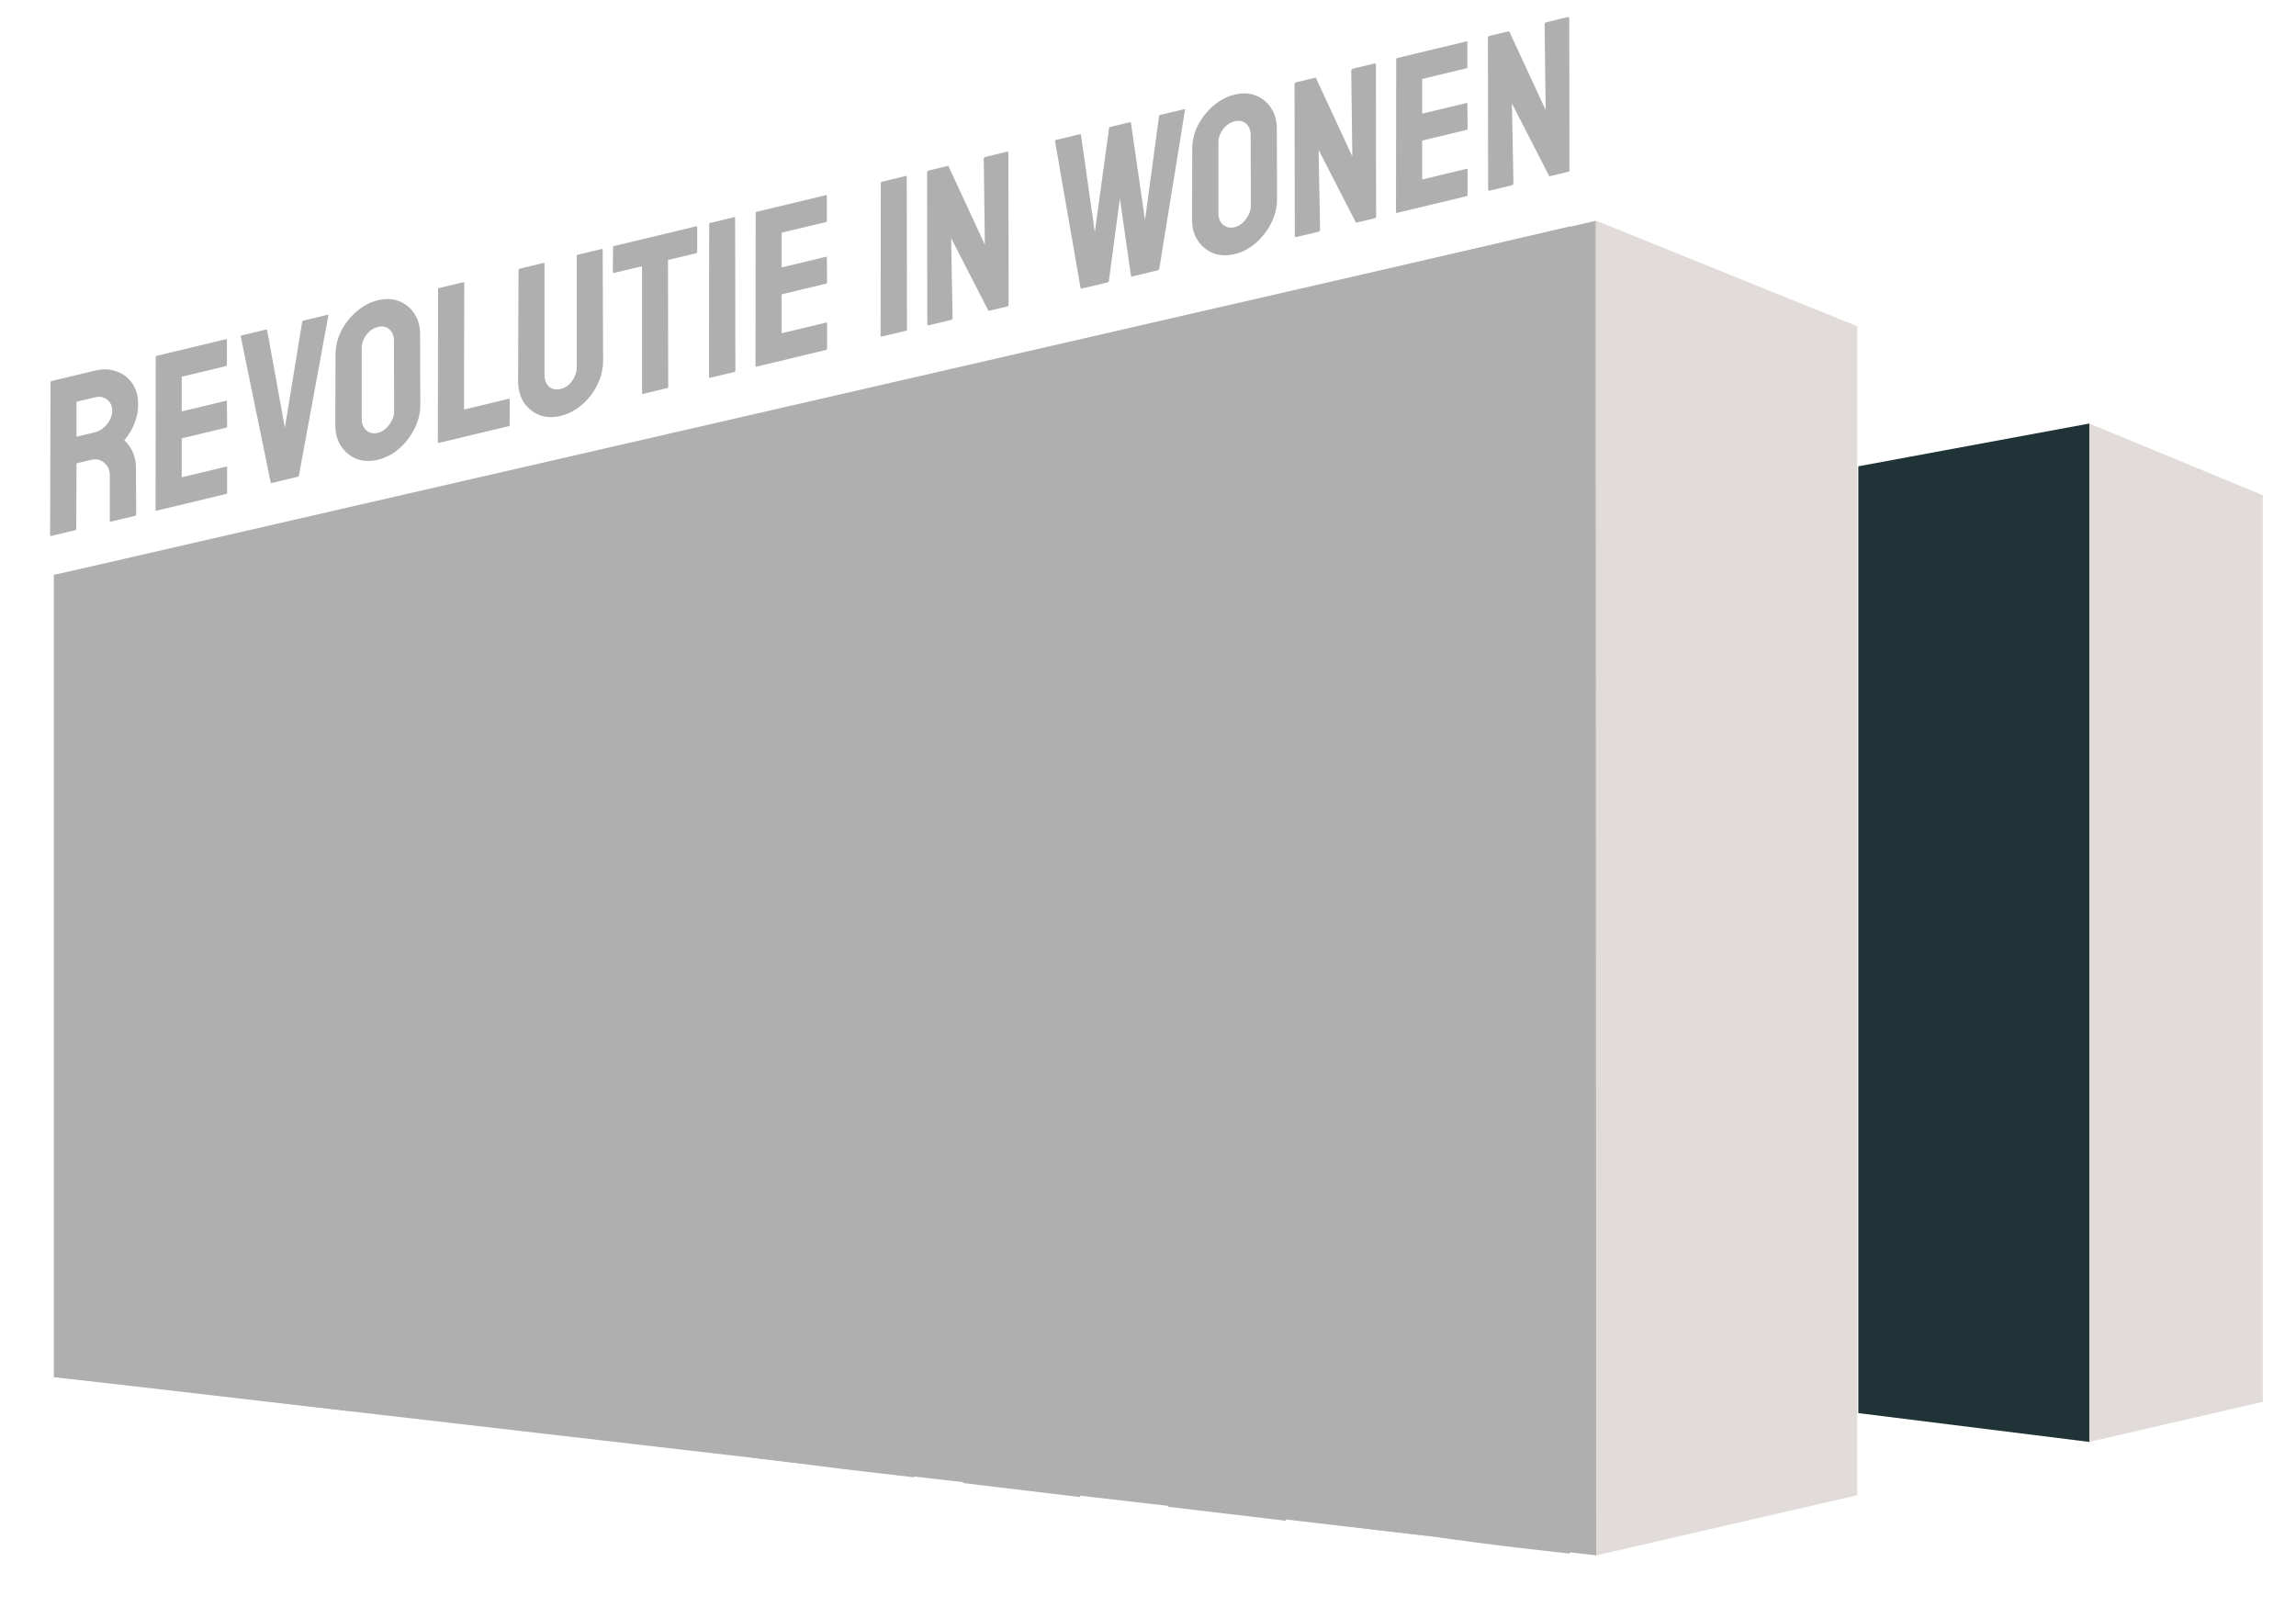 <svg xmlns="http://www.w3.org/2000/svg" xmlns:xlink="http://www.w3.org/1999/xlink" viewBox="0 0 800 560" width="800" height="560" preserveAspectRatio="xMidYMid meet" style="width: 100%; height: 100%; transform: translate3d(0px, 0px, 0px); content-visibility: visible;"><defs><clipPath id="__lottie_element_2"><rect width="800" height="560" x="0" y="0"></rect></clipPath><clipPath id="__lottie_element_4"><path d="M0,0 L1920,0 L1920,1080 L0,1080z"></path></clipPath><g id="__lottie_element_13"><g transform="matrix(1,0,0,1,960,540)" opacity="1" style="display: block;"><g opacity="1" transform="matrix(1,0,0,1,0,0)"><path fill="rgb(175,175,175)" fill-opacity="1" d=" M156,-559 C156,-559 -962,419 -962,419 C-962,419 157,263 157,263 C157,263 156,-559 156,-559z"></path></g></g></g><g id="__lottie_element_22"><g transform="matrix(1,0,0,1,960,540)" opacity="1" style="display: block;"><g opacity="1" transform="matrix(1,0,0,1,0,0)"><path fill="rgb(175,175,175)" fill-opacity="1" d=" M156,-559 C156,-559 -962,419 -962,419 C-962,419 157,263 157,263 C157,263 156,-559 156,-559z"></path></g></g></g><mask id="__lottie_element_22_1" mask-type="alpha"><use xlink:href="#__lottie_element_22"></use></mask><filter id="__lottie_element_28" filterUnits="objectBoundingBox" x="0%" y="0%" width="100%" height="100%"><feComponentTransfer in="SourceGraphic"><feFuncA type="table" tableValues="1.0 0.0"></feFuncA></feComponentTransfer></filter><mask id="__lottie_element_13_2" mask-type="alpha"><g filter="url(#__lottie_element_28)"><rect width="1920" height="1080" x="0" y="0" fill="#ffffff" opacity="0"></rect><use xlink:href="#__lottie_element_13"></use></g></mask></defs><g clip-path="url(#__lottie_element_2)"><g clip-path="url(#__lottie_element_4)" transform="matrix(1,0,0,1,-560,-260)" opacity="1" style="display: block;"><g transform="matrix(0.77,0,0,0.77,223.862,118.656)" opacity="1" style="display: block;"><g opacity="1" transform="matrix(1,0,0,1,1217.895,585.463)"><path fill="rgb(225,220,218)" fill-opacity="1" d=" M59.048,274.79 C59.048,274.79 59.069,-254.259 59.069,-254.259 C59.069,-254.259 -59.069,-302.014 -59.069,-302.014 C-59.069,-302.014 -59.069,302.014 -59.069,302.014 C-59.069,302.014 59.048,274.79 59.048,274.79z"></path></g></g><g mask="url(#__lottie_element_13_2)" style="display: block;"><g transform="matrix(0.77,0,0,0.77,223.862,118.656)" opacity="1"><g opacity="1" transform="matrix(1,0,0,1,809.899,585.463)"><path fill="rgb(175,175,175)" fill-opacity="1" d=" M348.927,-302.014 C348.927,-302.014 -348.927,-141.69 -348.927,-141.69 C-348.927,-141.69 -348.927,221.303 -348.927,221.303 C-348.927,221.303 348.927,302.014 348.927,302.014 C348.927,302.014 348.927,-302.014 348.927,-302.014z"></path></g></g></g><g transform="matrix(0.77,0,0,0.77,224.248,118.772)" opacity="1" style="display: block;"><g opacity="1" transform="matrix(1,0,0,1,1420.741,605.531)"><path fill="rgb(225,220,218)" fill-opacity="1" d=" M39.258,212.296 C39.258,212.296 39.258,-197.997 39.258,-197.997 C39.258,-197.997 -39.258,-230.447 -39.258,-230.447 C-39.258,-230.447 -39.258,230.447 -39.258,230.447 C-39.258,230.447 39.258,212.296 39.258,212.296z"></path></g><g opacity="1" transform="matrix(1,0,0,1,1329.214,605.531)"><path fill="rgb(32,51,55)" fill-opacity="1" d=" M-52.271,217.412 C-52.271,217.412 52.271,230.446 52.271,230.446 C52.271,230.446 52.271,-230.446 52.271,-230.446 C52.271,-230.446 -52.271,-211.085 -52.271,-211.085 C-52.271,-211.085 -52.271,217.412 -52.271,217.412z"></path></g></g><g mask="url(#__lottie_element_22_1)" style="display: block;"><g transform="matrix(0.77,0,0,0.77,843.037,570.14)" opacity="1"><g opacity="1" transform="matrix(1,0,0,1,0,0)"><path fill="rgb(175,175,175)" fill-opacity="1" d=" M342.857,-298.375 C342.857,-298.375 342.857,-300.311 342.857,-300.311 C342.857,-300.311 218.003,-271.13 218.003,-271.13 C218.003,-271.13 218.003,-270.167 218.003,-270.167 C218.003,-270.167 218.003,-186.156 218.003,-99.258 C218.003,-21.984 238.491,-6.034 249.354,2.491 C249.354,2.491 249.629,2.766 249.629,2.766 C261.796,12.028 276.03,22.29 283.868,32.74 C288.68,39.202 289.368,75.777 289.23,91.177 C289.23,99.839 289.23,130.913 289.23,153.463 C289.23,161.988 289.23,169.413 289.23,173.675 C289.23,238.712 289.23,253.836 287.855,253.974 C287.443,253.974 286.893,252.599 286.068,250.811 C284.83,247.649 282.905,244.402 280.293,244.127 C277.818,243.852 276.03,245.037 274.655,246.824 C273.967,247.786 273.28,248.611 272.867,248.611 C271.217,248.336 271.217,237.474 271.217,188.25 C271.217,188.25 271.217,187.975 271.217,187.975 C271.217,180.963 271.217,173.538 271.217,165.15 C271.217,118.126 271.63,66.29 271.63,66.29 C271.63,66.29 218.003,67.252 218.003,67.252 C218.003,67.252 218.141,116.476 218.003,167.9 C218.003,203.925 218.003,239.949 218.003,264.149 C218.003,272.811 218.559,279.915 218.559,285.002 C218.559,285.002 255.954,289.861 277.405,292.198 C277.405,292.198 278.093,292.198 278.093,292.198 C307.106,296.598 342.72,300.311 342.72,300.311 C342.72,300.311 342.72,208.462 342.72,127.201 C342.72,119.089 342.72,111.251 342.72,103.964 C342.995,52.952 343.132,18.44 329.382,-3.834 C324.019,-10.984 314.119,-18.959 305.181,-26.109 C300.918,-29.409 296.931,-32.571 293.768,-35.459 C287.993,-40.546 279.468,-51.821 275.205,-62.546 C271.217,-72.583 271.217,-108.47 271.217,-124.145 C271.217,-124.145 271.217,-125.657 271.217,-125.657 C271.217,-184.094 271.217,-216.543 271.63,-233.593 C271.63,-233.593 279.88,-235.38 279.88,-235.38 C279.88,-235.38 280.155,-235.38 280.293,-235.38 C280.43,-235.38 280.568,-235.38 280.843,-235.518 C280.843,-235.518 289.093,-237.168 289.093,-237.168 C289.643,-225.618 289.78,-200.594 289.918,-150.407 C290.055,-113.832 290.056,-79.596 290.056,-79.596 C290.056,-79.596 342.72,-85.37 342.72,-85.37 C342.72,-85.37 341.895,-126.207 342.72,-172.544 C343.407,-216.681 343.132,-253.805 342.857,-278.555 C342.857,-285.842 342.857,-293.857 342.857,-293.857 C342.857,-293.857 342.857,-298.375 342.857,-298.375z M68.261,268.411 C68.261,268.411 102.5,-244.593 102.5,-244.593 C102.5,-244.593 179.502,-262.467 179.502,-262.467 C179.502,-262.467 214.291,285.461 214.291,285.461 C214.291,285.461 160.939,279.136 160.939,279.136 C160.939,279.136 141.276,-149.994 141.276,-149.994 C141.276,-149.994 121.063,274.736 121.063,274.736 C121.063,274.736 68.399,268.411 68.399,268.411 C68.399,268.411 68.261,268.411 68.261,268.411z M80.912,-239.505 C80.912,-239.505 27.56,-227.406 27.56,-227.406 C27.56,-227.406 7.897,151.538 7.897,151.538 C7.897,151.538 -9.154,-219.156 -9.154,-219.156 C-9.154,-219.156 -62.505,-206.506 -62.505,-206.506 C-62.505,-206.506 -27.579,256.861 -27.579,256.861 C-27.579,256.861 2.259,260.574 2.259,260.574 C2.259,260.574 10.922,261.674 10.922,261.674 C10.922,261.674 12.985,261.949 12.985,261.949 C12.985,261.949 45.986,265.799 45.986,265.799 C45.986,265.799 80.912,-239.505 80.912,-239.505z M-70.755,-204.856 C-70.755,-204.856 -70.755,-167.732 -70.755,-167.732 C-70.618,-161.819 -70.48,-155.357 -70.48,-148.069 C-70.48,-148.069 -70.48,190.862 -70.48,190.862 C-70.48,203.787 -70.48,215.475 -70.618,226.062 C-70.618,235.137 -70.893,243.387 -71.168,250.811 C-71.168,250.811 -129.607,244.074 -129.607,244.074 C-129.607,244.074 -129.882,244.074 -130.157,244.074 C-130.432,244.074 -130.845,244.074 -131.12,244.074 C-131.12,244.074 -192.859,237.199 -192.859,237.199 C-194.234,228.124 -195.059,216.3 -195.472,200.762 C-195.472,195.125 -195.609,189.075 -195.609,182.475 C-195.609,182.475 -195.609,-124.97 -195.609,-124.97 C-195.609,-133.632 -195.609,-141.607 -195.334,-149.032 C-195.334,-151.507 -195.334,-153.844 -195.197,-156.182 C-195.197,-156.182 -195.197,-175.981 -195.197,-175.981 C-195.197,-175.981 -70.755,-204.718 -70.755,-204.718 C-70.755,-204.718 -70.755,-204.856 -70.755,-204.856z M-122.732,-153.707 C-122.732,-153.707 -143.358,-149.582 -143.358,-149.582 C-143.633,-146.007 -143.633,-140.92 -143.633,-133.495 C-143.633,-128.545 -143.633,-122.632 -143.495,-115.757 C-143.22,-99.533 -143.083,-78.633 -143.495,-55.121 C-145.008,8.953 -143.908,85.127 -143.633,105.476 C-143.633,108.364 -143.633,110.151 -143.633,110.564 C-143.633,110.564 -143.633,186.188 -143.633,186.188 C-143.633,194.437 -143.633,200.625 -143.495,204.887 C-142.945,217.537 -141.708,215.612 -139.37,211.9 C-137.72,209.425 -135.657,206.125 -133.045,206.4 C-130.295,206.675 -128.232,210.525 -126.582,213.412 C-124.245,217.812 -122.87,220.149 -122.32,206.537 C-122.182,202 -122.045,195.812 -122.045,187.288 C-122.045,187.288 -122.045,110.426 -122.045,110.426 C-122.045,103.139 -121.632,15.828 -122.045,-58.421 C-122.182,-90.87 -122.182,-120.57 -122.182,-138.17 C-122.182,-145.319 -122.182,-150.269 -122.457,-153.707 C-122.457,-153.707 -122.732,-153.707 -122.732,-153.707z M-287.599,-154.807 C-287.599,-154.807 -250.611,107.539 -250.611,107.539 C-250.611,107.539 -258.724,-161.544 -258.724,-161.544 C-258.724,-161.544 -209.635,-172.956 -209.635,-172.956 C-209.635,-172.956 -209.635,235.824 -209.635,235.824 C-209.635,235.824 -262.574,229.499 -262.574,229.499 C-262.574,229.499 -299.012,-35.459 -299.012,-35.459 C-299.012,-35.459 -291.037,226.062 -291.037,226.062 C-291.037,226.062 -343.151,220.424 -343.151,220.424 C-343.151,220.424 -343.151,-142.569 -343.151,-142.569 C-343.151,-142.569 -287.737,-154.669 -287.737,-154.669 C-287.737,-154.669 -287.599,-154.807 -287.599,-154.807z"></path></g></g></g><g style="display: block;" transform="matrix(0.77,0,0,0.77,223.255,117.116)" opacity="1"><g opacity="1" transform="matrix(1,0,0,1,479.921,390.444)"><path fill="rgb(175,175,175)" fill-opacity="1" d=" M-19.529,37.698 C-19.79,37.761 -19.921,37.624 -19.921,37.289 C-19.921,37.289 -19.725,-31.919 -19.725,-31.919 C-19.725,-32.188 -19.594,-32.353 -19.333,-32.416 C-19.333,-32.416 0.44,-37.163 0.44,-37.163 C3.964,-38.009 7.195,-37.879 10.132,-36.772 C13.134,-35.748 15.516,-33.937 17.278,-31.34 C19.04,-28.81 19.921,-25.666 19.921,-21.907 C19.921,-19.424 19.562,-17.089 18.844,-14.904 C18.126,-12.785 17.278,-10.904 16.299,-9.259 C15.32,-7.682 14.439,-6.464 13.656,-5.604 C17.18,-2.424 18.942,1.885 18.942,7.321 C18.942,7.321 19.04,27.935 19.04,27.935 C19.04,28.271 18.876,28.478 18.55,28.556 C18.55,28.556 7.489,31.212 7.489,31.212 C7.228,31.274 7.097,31.205 7.097,31.004 C7.097,31.004 7.097,10.165 7.097,10.165 C7.097,7.749 6.249,5.872 4.552,4.534 C2.92,3.114 0.898,2.693 -1.517,3.273 C-1.517,3.273 -7.978,4.824 -7.978,4.824 C-7.978,4.824 -8.076,34.445 -8.076,34.445 C-8.076,34.781 -8.206,34.98 -8.467,35.042 C-8.467,35.042 -19.529,37.698 -19.529,37.698z M-7.978,-7.256 C-7.978,-7.256 0.44,-9.277 0.44,-9.277 C2.463,-9.763 4.258,-10.966 5.824,-12.885 C7.39,-14.805 8.174,-16.872 8.174,-19.087 C8.174,-21.235 7.39,-22.892 5.824,-24.06 C4.323,-25.243 2.528,-25.584 0.44,-25.083 C0.44,-25.083 -7.978,-23.062 -7.978,-23.062 C-7.978,-23.062 -7.978,-7.256 -7.978,-7.256z"></path></g><g opacity="1" transform="matrix(1,0,0,1,523.914,377.87)"><path fill="rgb(175,175,175)" fill-opacity="1" d=" M-15.809,38.817 C-16.07,38.88 -16.201,38.743 -16.201,38.408 C-16.201,38.408 -16.103,-30.777 -16.103,-30.777 C-16.103,-31.045 -15.972,-31.211 -15.711,-31.274 C-15.711,-31.274 15.711,-38.818 15.711,-38.818 C15.972,-38.88 16.103,-38.744 16.103,-38.408 C16.103,-38.408 16.103,-27.133 16.103,-27.133 C16.103,-26.865 15.972,-26.699 15.711,-26.636 C15.711,-26.636 -4.356,-21.819 -4.356,-21.819 C-4.356,-21.819 -4.356,-6.114 -4.356,-6.114 C-4.356,-6.114 15.711,-10.932 15.711,-10.932 C15.972,-10.994 16.103,-10.891 16.103,-10.623 C16.103,-10.623 16.201,0.729 16.201,0.729 C16.201,0.998 16.07,1.163 15.809,1.226 C15.809,1.226 -4.356,6.067 -4.356,6.067 C-4.356,6.067 -4.356,23.685 -4.356,23.685 C-4.356,23.685 15.809,18.844 15.809,18.844 C16.07,18.781 16.201,18.917 16.201,19.253 C16.201,19.253 16.201,30.729 16.201,30.729 C16.201,30.998 16.07,31.164 15.809,31.226 C15.809,31.226 -15.809,38.817 -15.809,38.817z"></path></g><g opacity="1" transform="matrix(1,0,0,1,566.097,366.092)"><path fill="rgb(175,175,175)" fill-opacity="1" d=" M-5.824,38.071 C-6.085,38.133 -6.249,38.005 -6.314,37.685 C-6.314,37.685 -19.823,-28.233 -19.823,-28.233 C-19.888,-28.486 -19.757,-28.651 -19.431,-28.73 C-19.431,-28.73 -8.37,-31.385 -8.37,-31.385 C-8.109,-31.448 -7.945,-31.353 -7.88,-31.1 C-7.88,-31.1 0.147,13.08 0.147,13.08 C0.147,13.08 7.978,-34.907 7.978,-34.907 C8.043,-35.192 8.206,-35.365 8.468,-35.428 C8.468,-35.428 19.431,-38.06 19.431,-38.06 C19.757,-38.138 19.888,-38.035 19.823,-37.751 C19.823,-37.751 6.51,34.606 6.51,34.606 C6.444,34.957 6.281,35.164 6.02,35.227 C6.02,35.227 -5.824,38.071 -5.824,38.071z"></path></g><g opacity="1" transform="matrix(1,0,0,1,608.296,357.54)"><path fill="rgb(175,175,175)" fill-opacity="1" d=" M0.049,36.088 C-3.475,36.934 -6.706,36.804 -9.642,35.697 C-12.514,34.507 -14.83,32.614 -16.592,30.016 C-18.354,27.352 -19.235,24.174 -19.235,20.483 C-19.235,20.483 -19.137,-11.453 -19.137,-11.453 C-19.137,-15.144 -18.289,-18.704 -16.592,-22.131 C-14.83,-25.574 -12.481,-28.555 -9.544,-31.072 C-6.608,-33.589 -3.41,-35.263 0.049,-36.093 C3.573,-36.939 6.771,-36.801 9.642,-35.678 C12.513,-34.555 14.798,-32.687 16.494,-30.075 C18.256,-27.478 19.137,-24.333 19.137,-20.642 C19.137,-20.642 19.235,11.247 19.235,11.247 C19.235,14.938 18.354,18.539 16.592,22.05 C14.895,25.477 12.579,28.483 9.642,31.067 C6.771,33.569 3.573,35.242 0.049,36.088z M0.049,23.907 C2.007,23.437 3.703,22.224 5.139,20.269 C6.64,18.231 7.391,16.171 7.391,14.091 C7.391,14.091 7.293,-17.798 7.293,-17.798 C7.293,-20.013 6.607,-21.728 5.237,-22.943 C3.867,-24.157 2.137,-24.514 0.049,-24.012 C-1.974,-23.527 -3.704,-22.34 -5.139,-20.451 C-6.575,-18.63 -7.293,-16.579 -7.293,-14.297 C-7.293,-14.297 -7.293,17.616 -7.293,17.616 C-7.293,19.831 -6.575,21.571 -5.139,22.837 C-3.704,24.036 -1.974,24.393 0.049,23.907z"></path></g><g opacity="1" transform="matrix(1,0,0,1,651.713,349.652)"><path fill="rgb(175,175,175)" fill-opacity="1" d=" M-15.858,36.365 C-16.119,36.428 -16.25,36.291 -16.25,35.956 C-16.25,35.956 -16.152,-33.128 -16.152,-33.128 C-16.152,-33.464 -15.989,-33.671 -15.662,-33.749 C-15.662,-33.749 -4.797,-36.358 -4.797,-36.358 C-4.47,-36.436 -4.307,-36.308 -4.307,-35.972 C-4.307,-35.972 -4.405,21.233 -4.405,21.233 C-4.405,21.233 15.76,16.392 15.76,16.392 C16.087,16.313 16.25,16.442 16.25,16.777 C16.25,16.777 16.25,28.153 16.25,28.153 C16.25,28.489 16.087,28.696 15.76,28.774 C15.76,28.774 -15.858,36.365 -15.858,36.365z"></path></g><g opacity="1" transform="matrix(1,0,0,1,691.009,336.271)"><path fill="rgb(175,175,175)" fill-opacity="1" d=" M-0.049,37.523 C-3.508,38.354 -6.706,38.215 -9.642,37.108 C-12.579,35.934 -14.928,34.015 -16.69,31.351 C-18.387,28.671 -19.235,25.485 -19.235,21.794 C-19.235,21.794 -19.04,-28.589 -19.04,-28.589 C-19.04,-28.857 -18.909,-29.023 -18.648,-29.085 C-18.648,-29.085 -7.684,-31.718 -7.684,-31.718 C-7.423,-31.78 -7.293,-31.677 -7.293,-31.409 C-7.293,-31.409 -7.293,18.927 -7.293,18.927 C-7.293,21.209 -6.608,22.99 -5.237,24.272 C-3.802,25.471 -2.072,25.828 -0.049,25.342 C2.039,24.841 3.769,23.654 5.139,21.781 C6.575,19.826 7.293,17.707 7.293,15.425 C7.293,15.425 7.293,-34.911 7.293,-34.911 C7.293,-35.179 7.423,-35.345 7.684,-35.407 C7.684,-35.407 18.648,-38.039 18.648,-38.039 C18.909,-38.102 19.039,-37.999 19.039,-37.731 C19.039,-37.731 19.235,12.558 19.235,12.558 C19.235,16.316 18.354,19.951 16.592,23.461 C14.895,26.955 12.579,29.961 9.642,32.478 C6.771,34.98 3.54,36.662 -0.049,37.523z"></path></g><g opacity="1" transform="matrix(1,0,0,1,733.734,325.904)"><path fill="rgb(175,175,175)" fill-opacity="1" d=" M-5.481,37.93 C-5.742,37.993 -5.874,37.857 -5.874,37.521 C-5.874,37.521 -5.874,-19.862 -5.874,-19.862 C-5.874,-19.862 -18.599,-16.806 -18.599,-16.806 C-18.925,-16.728 -19.089,-16.857 -19.089,-17.192 C-19.089,-17.192 -18.991,-28.491 -18.991,-28.491 C-18.991,-28.759 -18.86,-28.925 -18.599,-28.988 C-18.599,-28.988 18.6,-37.918 18.6,-37.918 C18.926,-37.996 19.089,-37.901 19.089,-37.633 C19.089,-37.633 19.089,-26.358 19.089,-26.358 C19.089,-26.022 18.958,-25.823 18.697,-25.76 C18.697,-25.76 5.873,-22.682 5.873,-22.682 C5.873,-22.682 5.971,34.677 5.971,34.677 C5.971,35.013 5.841,35.212 5.58,35.275 C5.58,35.275 -5.481,37.93 -5.481,37.93z"></path></g><g opacity="1" transform="matrix(1,0,0,1,764.118,320.192)"><path fill="rgb(175,175,175)" fill-opacity="1" d=" M-5.482,36.348 C-5.808,36.426 -5.971,36.298 -5.971,35.962 C-5.971,35.962 -5.873,-33.223 -5.873,-33.223 C-5.873,-33.491 -5.743,-33.657 -5.482,-33.72 C-5.482,-33.72 5.482,-36.352 5.482,-36.352 C5.743,-36.415 5.873,-36.311 5.873,-36.043 C5.873,-36.043 5.971,33.095 5.971,33.095 C5.971,33.43 5.841,33.63 5.58,33.692 C5.58,33.692 -5.482,36.348 -5.482,36.348z"></path></g><g opacity="1" transform="matrix(1,0,0,1,795.39,312.694)"><path fill="rgb(175,175,175)" fill-opacity="1" d=" M-15.809,38.818 C-16.07,38.88 -16.201,38.744 -16.201,38.408 C-16.201,38.408 -16.103,-30.777 -16.103,-30.777 C-16.103,-31.045 -15.972,-31.21 -15.711,-31.273 C-15.711,-31.273 15.711,-38.817 15.711,-38.817 C15.972,-38.88 16.103,-38.744 16.103,-38.408 C16.103,-38.408 16.103,-27.133 16.103,-27.133 C16.103,-26.865 15.972,-26.699 15.711,-26.636 C15.711,-26.636 -4.356,-21.818 -4.356,-21.818 C-4.356,-21.818 -4.356,-6.113 -4.356,-6.113 C-4.356,-6.113 15.711,-10.931 15.711,-10.931 C15.972,-10.994 16.103,-10.891 16.103,-10.622 C16.103,-10.622 16.201,0.73 16.201,0.73 C16.201,0.998 16.07,1.164 15.809,1.227 C15.809,1.227 -4.356,6.068 -4.356,6.068 C-4.356,6.068 -4.356,23.685 -4.356,23.685 C-4.356,23.685 15.809,18.844 15.809,18.844 C16.07,18.781 16.201,18.918 16.201,19.253 C16.201,19.253 16.201,30.73 16.201,30.73 C16.201,30.998 16.07,31.164 15.809,31.227 C15.809,31.227 -15.809,38.818 -15.809,38.818z"></path></g><g opacity="1" transform="matrix(1,0,0,1,841.776,301.548)"><path fill="rgb(175,175,175)" fill-opacity="1" d=" M-5.481,36.348 C-5.807,36.426 -5.972,36.298 -5.972,35.962 C-5.972,35.962 -5.873,-33.223 -5.873,-33.223 C-5.873,-33.491 -5.742,-33.657 -5.481,-33.72 C-5.481,-33.72 5.482,-36.352 5.482,-36.352 C5.743,-36.415 5.873,-36.311 5.873,-36.043 C5.873,-36.043 5.972,33.095 5.972,33.095 C5.972,33.43 5.842,33.63 5.58,33.692 C5.58,33.692 -5.481,36.348 -5.481,36.348z"></path></g><g opacity="1" transform="matrix(1,0,0,1,875.299,293.484)"><path fill="rgb(175,175,175)" fill-opacity="1" d=" M-17.571,39.266 C-18.093,39.391 -18.354,39.219 -18.354,38.749 C-18.354,38.749 -18.452,-29.784 -18.452,-29.784 C-18.452,-30.321 -18.191,-30.652 -17.669,-30.777 C-17.669,-30.777 -8.859,-32.892 -8.859,-32.892 C-8.859,-32.892 7.685,2.8 7.685,2.8 C7.685,2.8 7.195,-35.941 7.195,-35.941 C7.195,-36.478 7.489,-36.817 8.076,-36.958 C8.076,-36.958 17.767,-39.285 17.767,-39.285 C18.159,-39.379 18.354,-39.157 18.354,-38.62 C18.354,-38.62 18.452,30.014 18.452,30.014 C18.452,30.416 18.289,30.657 17.963,30.735 C17.963,30.735 9.349,32.803 9.349,32.803 C9.349,32.803 -7.586,-0.178 -7.586,-0.178 C-7.586,-0.178 -6.901,35.899 -6.901,35.899 C-6.901,36.436 -7.195,36.775 -7.782,36.916 C-7.782,36.916 -17.571,39.266 -17.571,39.266z"></path></g><g opacity="1" transform="matrix(1,0,0,1,944.144,275.566)"><path fill="rgb(175,175,175)" fill-opacity="1" d=" M-17.374,40.609 C-17.635,40.671 -17.798,40.543 -17.863,40.223 C-17.863,40.223 -29.414,-26.166 -29.414,-26.166 C-29.48,-26.419 -29.382,-26.576 -29.121,-26.639 C-29.121,-26.639 -18.157,-29.271 -18.157,-29.271 C-17.896,-29.334 -17.733,-29.239 -17.668,-28.986 C-17.668,-28.986 -11.403,15.014 -11.403,15.014 C-11.403,15.014 -4.942,-32.041 -4.942,-32.041 C-4.877,-32.325 -4.681,-32.507 -4.355,-32.585 C-4.355,-32.585 4.455,-34.7 4.455,-34.7 C4.716,-34.763 4.88,-34.668 4.945,-34.415 C4.945,-34.415 11.308,9.561 11.308,9.561 C11.308,9.561 17.67,-37.47 17.67,-37.47 C17.736,-37.754 17.899,-37.927 18.16,-37.99 C18.16,-37.99 29.026,-40.599 29.026,-40.599 C29.352,-40.677 29.482,-40.574 29.417,-40.29 C29.417,-40.29 17.768,31.668 17.768,31.668 C17.703,31.818 17.605,31.976 17.475,32.141 C17.344,32.24 17.279,32.289 17.279,32.289 C17.279,32.289 5.434,35.133 5.434,35.133 C5.238,35.18 5.075,35.051 4.945,34.747 C4.945,34.747 -0.048,-0.196 -0.048,-0.196 C-0.048,-0.196 -5.04,37.144 -5.04,37.144 C-5.105,37.495 -5.268,37.702 -5.529,37.765 C-5.529,37.765 -17.374,40.609 -17.374,40.609z"></path></g><g opacity="1" transform="matrix(1,0,0,1,995.965,264.469)"><path fill="rgb(175,175,175)" fill-opacity="1" d=" M0.05,36.088 C-3.474,36.934 -6.706,36.804 -9.642,35.697 C-12.514,34.507 -14.83,32.613 -16.592,30.016 C-18.354,27.352 -19.236,24.174 -19.236,20.483 C-19.236,20.483 -19.137,-11.453 -19.137,-11.453 C-19.137,-15.144 -18.288,-18.703 -16.592,-22.131 C-14.83,-25.574 -12.48,-28.555 -9.544,-31.072 C-6.607,-33.589 -3.409,-35.263 0.05,-36.093 C3.574,-36.939 6.77,-36.801 9.642,-35.678 C12.513,-34.555 14.798,-32.688 16.495,-30.075 C18.257,-27.478 19.138,-24.333 19.138,-20.642 C19.138,-20.642 19.236,11.247 19.236,11.247 C19.236,14.938 18.354,18.54 16.592,22.05 C14.895,25.477 12.579,28.483 9.642,31.067 C6.77,33.568 3.574,35.242 0.05,36.088z M0.05,23.907 C2.007,23.437 3.703,22.225 5.139,20.269 C6.64,18.231 7.391,16.172 7.391,14.091 C7.391,14.091 7.293,-17.798 7.293,-17.798 C7.293,-20.013 6.608,-21.727 5.238,-22.942 C3.867,-24.157 2.138,-24.513 0.05,-24.012 C-1.973,-23.526 -3.703,-22.339 -5.138,-20.451 C-6.574,-18.63 -7.293,-16.579 -7.293,-14.297 C-7.293,-14.297 -7.293,17.616 -7.293,17.616 C-7.293,19.831 -6.574,21.571 -5.138,22.837 C-3.703,24.036 -1.973,24.393 0.05,23.907z"></path></g><g opacity="1" transform="matrix(1,0,0,1,1041.585,253.562)"><path fill="rgb(175,175,175)" fill-opacity="1" d=" M-17.572,39.266 C-18.094,39.392 -18.354,39.219 -18.354,38.75 C-18.354,38.75 -18.453,-29.784 -18.453,-29.784 C-18.453,-30.321 -18.191,-30.652 -17.669,-30.777 C-17.669,-30.777 -8.859,-32.893 -8.859,-32.893 C-8.859,-32.893 7.685,2.8 7.685,2.8 C7.685,2.8 7.195,-35.941 7.195,-35.941 C7.195,-36.478 7.489,-36.817 8.076,-36.958 C8.076,-36.958 17.766,-39.285 17.766,-39.285 C18.158,-39.379 18.354,-39.157 18.354,-38.62 C18.354,-38.62 18.453,30.014 18.453,30.014 C18.453,30.417 18.288,30.657 17.962,30.735 C17.962,30.735 9.349,32.803 9.349,32.803 C9.349,32.803 -7.586,-0.178 -7.586,-0.178 C-7.586,-0.178 -6.901,35.899 -6.901,35.899 C-6.901,36.436 -7.196,36.775 -7.783,36.916 C-7.783,36.916 -17.572,39.266 -17.572,39.266z"></path></g><g opacity="1" transform="matrix(1,0,0,1,1085.231,243.109)"><path fill="rgb(175,175,175)" fill-opacity="1" d=" M-15.809,38.817 C-16.07,38.88 -16.201,38.744 -16.201,38.408 C-16.201,38.408 -16.103,-30.777 -16.103,-30.777 C-16.103,-31.045 -15.972,-31.21 -15.711,-31.273 C-15.711,-31.273 15.711,-38.817 15.711,-38.817 C15.972,-38.88 16.103,-38.744 16.103,-38.408 C16.103,-38.408 16.103,-27.133 16.103,-27.133 C16.103,-26.865 15.972,-26.699 15.711,-26.636 C15.711,-26.636 -4.356,-21.818 -4.356,-21.818 C-4.356,-21.818 -4.356,-6.114 -4.356,-6.114 C-4.356,-6.114 15.711,-10.931 15.711,-10.931 C15.972,-10.994 16.103,-10.891 16.103,-10.623 C16.103,-10.623 16.201,0.73 16.201,0.73 C16.201,0.998 16.07,1.163 15.809,1.226 C15.809,1.226 -4.356,6.068 -4.356,6.068 C-4.356,6.068 -4.356,23.685 -4.356,23.685 C-4.356,23.685 15.809,18.844 15.809,18.844 C16.07,18.781 16.201,18.917 16.201,19.253 C16.201,19.253 16.201,30.73 16.201,30.73 C16.201,30.998 16.07,31.163 15.809,31.226 C15.809,31.226 -15.809,38.817 -15.809,38.817z"></path></g><g opacity="1" transform="matrix(1,0,0,1,1129.078,232.557)"><path fill="rgb(175,175,175)" fill-opacity="1" d=" M-17.571,39.266 C-18.093,39.391 -18.354,39.22 -18.354,38.75 C-18.354,38.75 -18.452,-29.784 -18.452,-29.784 C-18.452,-30.321 -18.191,-30.652 -17.669,-30.777 C-17.669,-30.777 -8.859,-32.893 -8.859,-32.893 C-8.859,-32.893 7.684,2.8 7.684,2.8 C7.684,2.8 7.195,-35.941 7.195,-35.941 C7.195,-36.478 7.489,-36.817 8.076,-36.958 C8.076,-36.958 17.767,-39.285 17.767,-39.285 C18.159,-39.379 18.354,-39.157 18.354,-38.62 C18.354,-38.62 18.452,30.014 18.452,30.014 C18.452,30.417 18.289,30.657 17.963,30.735 C17.963,30.735 9.348,32.803 9.348,32.803 C9.348,32.803 -7.586,-0.178 -7.586,-0.178 C-7.586,-0.178 -6.901,35.899 -6.901,35.899 C-6.901,36.436 -7.195,36.775 -7.782,36.916 C-7.782,36.916 -17.571,39.266 -17.571,39.266z"></path></g></g><g transform="matrix(1,0,0,1,960,545)" opacity="1" style="display: block;"><g opacity="1" transform="matrix(1,0,0,1,-219.557,192.433)"><path fill="rgb(175,175,175)" fill-opacity="1" d=" M18.943,-7.808 C18.943,-7.808 -19.318,-9.308 -19.318,-9.308 C-19.318,-9.308 -19.318,9.308 -19.318,9.308 C-19.318,9.308 19.318,9.308 19.318,9.308 C19.318,9.308 18.943,-7.808 18.943,-7.808z"></path></g></g><g transform="matrix(1,0,0,1,1278.675,574.267)" opacity="1" style="display: block;"><g opacity="1" transform="matrix(1,0,0,1,-219.557,192.433)"><path fill="rgb(175,175,175)" fill-opacity="1" d=" M19.318,-7.808 C19.318,-7.808 -19.318,-10.058 -19.318,-10.058 C-19.318,-10.058 -19.318,9.308 -19.318,9.308 C-19.318,9.308 19.318,9.308 19.318,9.308 C19.318,9.308 19.318,-7.808 19.318,-7.808z"></path></g></g></g></g></svg>